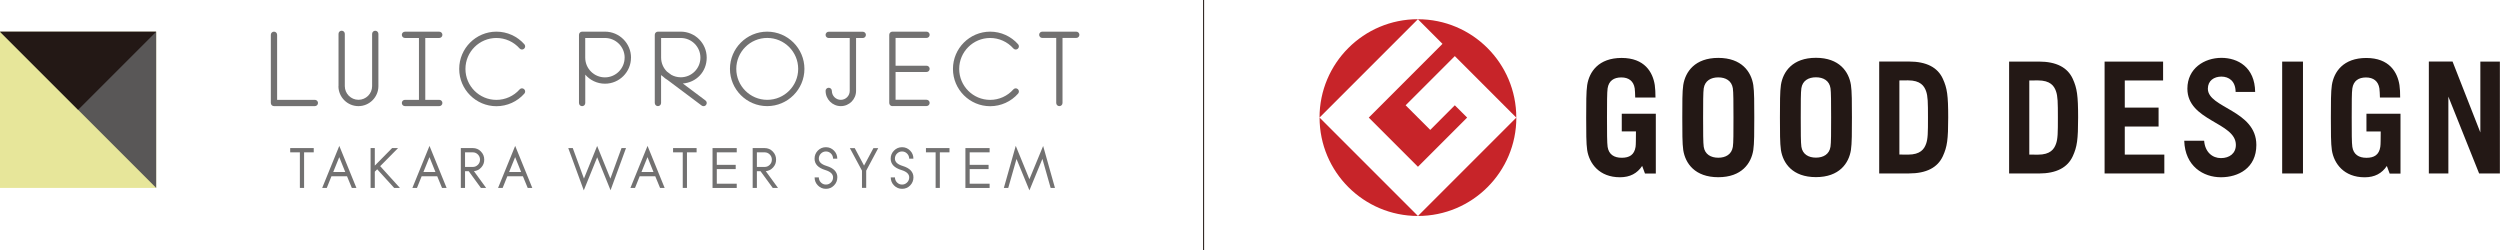 <?xml version="1.0" encoding="UTF-8"?>
<svg id="_レイヤー_2" data-name="レイヤー 2" xmlns="http://www.w3.org/2000/svg" viewBox="0 0 604.25 60.52">
  <defs>
    <style>
      .cls-1 {
        fill: #e7e69a;
      }

      .cls-2 {
        fill: #c72429;
      }

      .cls-3 {
        fill: #231815;
      }

      .cls-4 {
        fill: #727171;
      }

      .cls-5 {
        fill: #595757;
      }

      .cls-6 {
        fill: none;
        stroke: #231815;
        stroke-miterlimit: 10;
        stroke-width: .25px;
      }
    </style>
  </defs>
  <g id="_作業" data-name="作業">
    <g>
      <g>
        <path class="cls-3" d="m572,31.77h3.42c-.02,1.77,0,3.11-.1,3.73-.3,1.93-1.49,2.64-3.35,2.64s-3.13-.81-3.41-2.64c-.15-.9-.15-3.52-.15-7.07s0-6.17.15-7.07c.28-1.83,1.51-2.64,3.3-2.64s2.97.89,3.24,2.65c.06.39.11,1.37.13,2.21h4.89c.02-1-.06-2.33-.17-3.01-.48-3.11-2.45-6.56-8.02-6.56s-7.82,3.36-8.32,6.56c-.24,1.55-.24,4.42-.24,7.86s0,6.31.24,7.86c.5,3.24,2.92,6.56,7.93,6.56,2.43,0,4.16-.94,5.36-2.74l.68,1.84h2.62v-10.19h0v-4.27h-8.23v4.27m-179.99,0h3.43c-.02,1.77,0,3.11-.09,3.73-.3,1.93-1.49,2.64-3.35,2.64s-3.13-.81-3.41-2.64c-.14-.9-.15-3.52-.15-7.07s.01-6.17.15-7.07c.28-1.83,1.51-2.64,3.31-2.64s2.97.89,3.24,2.65c.06.39.1,1.37.12,2.21h4.9c0-1-.06-2.33-.17-3.01-.48-3.11-2.45-6.56-8.02-6.56s-7.82,3.36-8.32,6.56c-.24,1.55-.24,4.42-.24,7.86s0,6.31.24,7.86c.51,3.24,2.92,6.56,7.93,6.56,2.43,0,4.16-.94,5.36-2.74l.68,1.84h2.62v-10.19h0v-4.27h-8.23v4.27Zm121.58-1.18h8.17v-4.57h-8.17v-6.56h9.26v-4.57h-14.14v27.05h14.44v-4.57h-9.56v-6.78Zm38.04,11.35h5.03V14.89h-5.03v27.05Zm-127.83-21.38c-.5-3.2-2.8-6.56-8.46-6.56s-7.96,3.36-8.47,6.56c-.24,1.55-.23,4.42-.23,7.86s0,6.31.23,7.86c.5,3.2,2.8,6.56,8.47,6.56s7.96-3.36,8.46-6.56c.24-1.55.24-4.42.24-7.86s0-6.31-.24-7.86m-4.94,14.93c-.29,1.83-1.73,2.64-3.52,2.64s-3.24-.81-3.52-2.64c-.14-.9-.15-3.52-.15-7.07s.01-6.17.15-7.07c.29-1.83,1.73-2.64,3.52-2.64s3.23.81,3.52,2.64c.14.9.15,3.52.15,7.07s0,6.17-.15,7.07m28.54-14.95c-.5-3.2-2.8-6.56-8.46-6.56s-7.96,3.36-8.46,6.56c-.24,1.55-.24,4.42-.24,7.86s0,6.31.24,7.86c.5,3.2,2.8,6.56,8.46,6.56s7.96-3.36,8.46-6.56c.24-1.55.24-4.42.24-7.86s0-6.31-.24-7.86m-4.94,14.93c-.28,1.83-1.73,2.64-3.52,2.64s-3.24-.81-3.52-2.64c-.14-.9-.15-3.52-.15-7.07s0-6.17.15-7.07c.28-1.83,1.72-2.64,3.52-2.64s3.24.81,3.52,2.64c.14.9.15,3.52.15,7.07s0,6.17-.15,7.07m157.07-3.45l-6.72-17.14h-5.73v27.05h4.72v-18.57l7.43,18.57h5.02V14.89h-4.72v17.14Zm-138.11-17.14h-7.19v27.05h7.19c4.25,0,6.94-1.44,8.2-4.18,1.04-2.27,1.29-3.99,1.29-9.35s-.25-7.07-1.29-9.34c-1.25-2.75-3.95-4.18-8.2-4.18m4.13,19.92c-.44,1.22-1.33,2.58-4.36,2.58l-2.08-.02v-17.91l2.08-.02c3.03,0,3.91,1.36,4.36,2.58.45,1.25.47,2.74.47,6.4s-.01,5.15-.47,6.4m27.27-19.92h-7.19v27.05h7.19c4.25,0,6.94-1.44,8.2-4.18,1.04-2.27,1.29-3.99,1.29-9.35s-.26-7.07-1.29-9.34c-1.26-2.75-3.95-4.18-8.2-4.18m4.13,19.92c-.44,1.22-1.33,2.58-4.36,2.58l-2.08-.02v-17.91l2.08-.02c3.03,0,3.92,1.36,4.36,2.58.45,1.25.47,2.74.47,6.4s-.01,5.15-.47,6.4m36.72-13.38c0-1.92,1.47-2.92,3.27-2.92s3.42,1.07,3.44,3.71h4.72c-.07-6-4.21-8.24-8.15-8.24-4.14,0-8.23,2.55-8.23,7.45,0,7.84,11.72,8.11,11.72,13.59,0,2.05-1.54,3.19-3.61,3.19s-3.84-1.44-4.06-4.2h-4.81c.19,6.21,4.66,8.83,8.87,8.83s8.56-2.22,8.56-7.81c0-8.41-11.72-8.92-11.72-13.59"/>
        <path class="cls-2" d="m318.93,28.42l23.78-23.78c-13.14,0-23.78,10.65-23.78,23.78"/>
        <path class="cls-2" d="m342.72,52.2l-23.78-23.78c0,13.13,10.65,23.78,23.78,23.78"/>
        <path class="cls-2" d="m330.83,28.42l11.89,11.89,11.89-11.89-2.98-2.97-5.94,5.95-5.95-5.95,11.89-11.89,14.86,14.87c0-13.14-10.65-23.78-23.78-23.78l5.94,5.95-17.83,17.84"/>
        <path class="cls-2" d="m342.72,52.2c13.13,0,23.78-10.65,23.78-23.78l-23.78,23.78"/>
      </g>
      <g>
        <g>
          <g>
            <rect class="cls-1" y="7.67" width="37.75" height="37.75"/>
            <polygon class="cls-5" points="37.75 45.42 0 7.67 37.75 7.67 37.75 45.42"/>
            <polygon class="cls-3" points="18.88 26.54 0 7.67 37.75 7.67 18.88 26.54"/>
          </g>
          <g>
            <path class="cls-4" d="m75.83,36.82h-2.33v8.6h-1.02v-8.6h-2.34v-1.03h5.69v1.03Z"/>
            <path class="cls-4" d="m86.14,45.43h-1.1l-1.16-2.82h-3.77l-1.13,2.82h-1.11l4.14-10.17,4.14,10.17Zm-2.69-3.85l-1.45-3.6-1.46,3.6h2.91Z"/>
            <path class="cls-4" d="m96.67,45.43h-1.39l-4.11-4.52-.58.58v3.93h-1.02v-9.63h1.02v4.24l4.18-4.24h1.44l-4.32,4.37,4.77,5.26Z"/>
            <path class="cls-4" d="m107.94,45.43h-1.1l-1.16-2.82h-3.77l-1.13,2.82h-1.11l4.14-10.17,4.14,10.17Zm-2.69-3.85l-1.45-3.6-1.46,3.6h2.91Z"/>
            <path class="cls-4" d="m117.5,45.42h-1.27l-2.94-4.04h-.89v4.04h-1.02v-9.63h2.9c.76,0,1.41.27,1.95.82.54.55.81,1.2.81,1.97s-.24,1.36-.72,1.89c-.48.53-1.07.83-1.77.9l2.95,4.05Zm-1.48-6.84c0-.48-.17-.89-.51-1.24-.34-.34-.75-.52-1.23-.52h-1.88v3.53h1.88c.48,0,.88-.17,1.23-.52.34-.34.51-.76.51-1.25Z"/>
            <path class="cls-4" d="m128.65,45.43h-1.1l-1.16-2.82h-3.77l-1.13,2.82h-1.11l4.14-10.17,4.14,10.17Zm-2.69-3.85l-1.45-3.6-1.46,3.6h2.91Z"/>
            <path class="cls-4" d="m151.31,35.78l-3.74,10.2-3.23-7.96-3.24,7.99-3.75-10.22h1.09l2.7,7.37,3.19-7.88,3.2,7.89,2.69-7.38h1.09Z"/>
            <path class="cls-4" d="m160.64,45.43h-1.1l-1.16-2.82h-3.77l-1.13,2.82h-1.11l4.14-10.17,4.14,10.17Zm-2.69-3.85l-1.45-3.6-1.46,3.6h2.91Z"/>
            <path class="cls-4" d="m168.37,36.82h-2.33v8.6h-1.02v-8.6h-2.34v-1.03h5.69v1.03Z"/>
            <path class="cls-4" d="m178.07,45.43h-5.85v-9.64h5.85v1.03h-4.82v3.02h4.57v1.03h-4.57v3.53h4.82v1.03Z"/>
            <path class="cls-4" d="m188.04,45.42h-1.27l-2.95-4.04h-.88v4.04h-1.02v-9.63h2.9c.76,0,1.4.27,1.95.82.54.55.81,1.2.81,1.97s-.24,1.36-.72,1.89c-.48.53-1.07.83-1.77.9l2.95,4.05Zm-1.48-6.84c0-.48-.17-.89-.51-1.24-.34-.34-.75-.52-1.23-.52h-1.88v3.53h1.88c.48,0,.88-.17,1.23-.52.34-.34.51-.76.51-1.25Z"/>
            <path class="cls-4" d="m202.38,42.87c0,.76-.27,1.42-.81,1.96-.54.54-1.18.81-1.94.81s-1.4-.27-1.94-.81c-.54-.54-.8-1.2-.8-1.96h1.02c0,.48.17.89.5,1.23.34.34.74.51,1.22.51s.88-.17,1.22-.51c.34-.34.5-.75.5-1.23,0-.8-.63-1.39-1.88-1.77-1.73-.53-2.59-1.44-2.59-2.75,0-.77.27-1.42.8-1.96.54-.54,1.18-.81,1.94-.81s1.4.27,1.94.81c.54.54.81,1.2.81,1.96h-1.02c0-.48-.17-.89-.5-1.23-.34-.34-.74-.51-1.22-.51s-.88.17-1.22.51c-.34.34-.5.75-.5,1.23,0,.79.62,1.38,1.87,1.76,1.74.53,2.61,1.45,2.61,2.76Z"/>
            <path class="cls-4" d="m212.27,35.8l-2.91,5.45v4.16h-1.02v-4.16l-2.93-5.45h1.18l2.25,4.22,2.27-4.22h1.16Z"/>
            <path class="cls-4" d="m220.78,42.87c0,.76-.27,1.42-.8,1.96-.54.54-1.18.81-1.94.81s-1.4-.27-1.94-.81c-.54-.54-.81-1.2-.81-1.96h1.02c0,.48.17.89.5,1.23.34.34.75.51,1.22.51s.88-.17,1.22-.51c.34-.34.51-.75.51-1.23,0-.8-.63-1.39-1.88-1.77-1.73-.53-2.6-1.44-2.6-2.75,0-.77.27-1.42.81-1.96.54-.54,1.18-.81,1.94-.81s1.4.27,1.94.81c.54.54.8,1.2.8,1.96h-1.02c0-.48-.17-.89-.51-1.23-.34-.34-.74-.51-1.22-.51s-.88.17-1.22.51c-.34.34-.5.75-.5,1.23,0,.79.62,1.38,1.87,1.76,1.74.53,2.61,1.45,2.61,2.76Z"/>
            <path class="cls-4" d="m229.49,36.82h-2.33v8.6h-1.02v-8.6h-2.34v-1.03h5.69v1.03Z"/>
            <path class="cls-4" d="m239.19,45.43h-5.85v-9.64h5.85v1.03h-4.82v3.02h4.57v1.03h-4.57v3.53h4.82v1.03Z"/>
            <path class="cls-4" d="m254.99,45.42h-1.05l-1.99-7.02-3.14,7.61-3.12-7.59-2,7.01h-1.06l2.88-10.18,3.3,8.07,3.32-8.04,2.86,10.15Z"/>
          </g>
          <g>
            <path class="cls-4" d="m66.22,25.65c-.42,0-.76-.34-.76-.76V8.41c0-.42.34-.76.76-.76s.76.34.76.76v15.72h9.12c.42,0,.76.34.76.76s-.34.76-.76.76h-9.89Z"/>
            <path class="cls-4" d="m81.82,20.82v-4.35s0,0,0,0v-8.29c0-.42.34-.76.76-.76s.76.34.76.76v12.63c0,1.82,1.48,3.31,3.3,3.31s3.3-1.48,3.3-3.3v-12.63c0-.42.34-.76.76-.76s.76.34.76.76v12.63c0,2.66-2.17,4.83-4.83,4.83s-4.83-2.17-4.83-4.83Z"/>
            <path class="cls-4" d="m97.88,25.65c-.42,0-.76-.34-.76-.76s.34-.76.76-.76h3.38v-14.95h-3.38c-.42,0-.76-.34-.76-.76s.34-.76.76-.76h8.29c.42,0,.76.34.76.76s-.34.76-.76.76h-3.38v14.95h3.38c.42,0,.76.34.76.76s-.34.76-.76.76h-8.29Z"/>
            <path class="cls-4" d="m110.99,16.65c0-4.96,4.04-9,9-9,2.58,0,5.04,1.11,6.75,3.05.28.32.25.8-.07,1.08-.31.28-.8.25-1.08-.07-1.42-1.61-3.46-2.53-5.61-2.53-4.12,0-7.48,3.35-7.48,7.48s3.35,7.48,7.48,7.48c2.14,0,4.19-.92,5.61-2.53.28-.32.76-.35,1.08-.07.32.28.35.76.07,1.08-1.71,1.94-4.17,3.05-6.75,3.05-4.96,0-9-4.04-9-9Z"/>
            <path class="cls-4" d="m152.51,13.94c0,3.47-2.82,6.29-6.29,6.29-1.9,0-3.61-.85-4.76-2.19v6.86c0,.42-.34.76-.76.76s-.76-.34-.76-.76V8.41c0-.42.34-.76.76-.76h5.49s.01,0,.02,0c0,0,.01,0,.02,0,3.47,0,6.29,2.82,6.29,6.29Zm-1.53,0c0-2.63-2.14-4.76-4.76-4.76,0,0-.01,0-.02,0,0,0-.01,0-.02,0h-4.73v4.76c0,2.63,2.14,4.76,4.76,4.76s4.76-2.14,4.76-4.76Z"/>
            <path class="cls-4" d="m158.26,24.89V8.41c0-.42.34-.76.76-.76.02,0,.04,0,.06,0,.02,0,.04,0,.06,0h5.4c3.46,0,6.27,2.81,6.27,6.28s-2.55,6-5.77,6.25l5.47,4.1c.34.25.41.73.15,1.07-.15.2-.38.31-.61.31-.16,0-.32-.05-.46-.15l-8.2-6.15c-.43-.25-.83-.55-1.18-.89l-.43-.32v6.74c0,.42-.34.76-.76.76s-.76-.34-.76-.76Zm1.53-15.72v4.75c0,1.32.54,2.52,1.41,3.38l1.04.78c.68.38,1.47.6,2.3.6,2.62,0,4.75-2.13,4.75-4.75s-2.13-4.75-4.75-4.75h-4.75Z"/>
            <path class="cls-4" d="m176.43,16.65c0-4.96,4.04-9,9-9s9,4.04,9,9-4.04,9-9,9-9-4.04-9-9Zm1.53,0c0,4.12,3.35,7.48,7.48,7.48s7.48-3.35,7.48-7.48-3.35-7.48-7.48-7.48-7.48,3.35-7.48,7.48Z"/>
            <path class="cls-4" d="m199.54,21.97c0-.42.34-.76.76-.76s.76.34.76.76c0,1.19.97,2.16,2.16,2.16s2.16-.97,2.16-2.16v-12.78h-5.08c-.42,0-.76-.34-.76-.76s.34-.76.76-.76h8.23c.42,0,.76.34.76.76s-.34.76-.76.76h-1.62v12.78c0,2.03-1.65,3.68-3.68,3.68s-3.68-1.65-3.68-3.68Z"/>
            <path class="cls-4" d="m215.69,25.65c-.42,0-.76-.34-.76-.76V8.41c0-.42.34-.76.76-.76,0,0,.01,0,.02,0,0,0,.01,0,.02,0h8.21c.42,0,.76.34.76.76s-.34.76-.76.76h-7.48v6.71h7.48c.42,0,.76.34.76.76s-.34.76-.76.76h-7.48v6.71h7.48c.42,0,.76.34.76.76s-.34.76-.76.76h-8.24Z"/>
            <path class="cls-4" d="m230.33,16.65c0-4.96,4.04-9,9-9,2.58,0,5.04,1.11,6.75,3.05.28.32.25.8-.07,1.08-.32.28-.8.25-1.08-.07-1.42-1.61-3.46-2.53-5.61-2.53-4.12,0-7.48,3.35-7.48,7.48s3.35,7.48,7.48,7.48c2.14,0,4.19-.92,5.61-2.53.28-.32.76-.35,1.08-.07.32.28.35.76.07,1.08-1.71,1.94-4.17,3.05-6.75,3.05-4.96,0-9-4.04-9-9Z"/>
            <path class="cls-4" d="m256.81,9.17v15.72c0,.42-.34.76-.76.76s-.76-.34-.76-.76v-15.72h-3.37c-.42,0-.76-.34-.76-.76s.34-.76.76-.76h8.21c.42,0,.76.34.76.76s-.34.76-.76.76h-3.31Z"/>
          </g>
        </g>
        <line class="cls-6" x1="290.91" x2="290.91" y2="60.52"/>
      </g>
    </g>
  </g>
</svg>